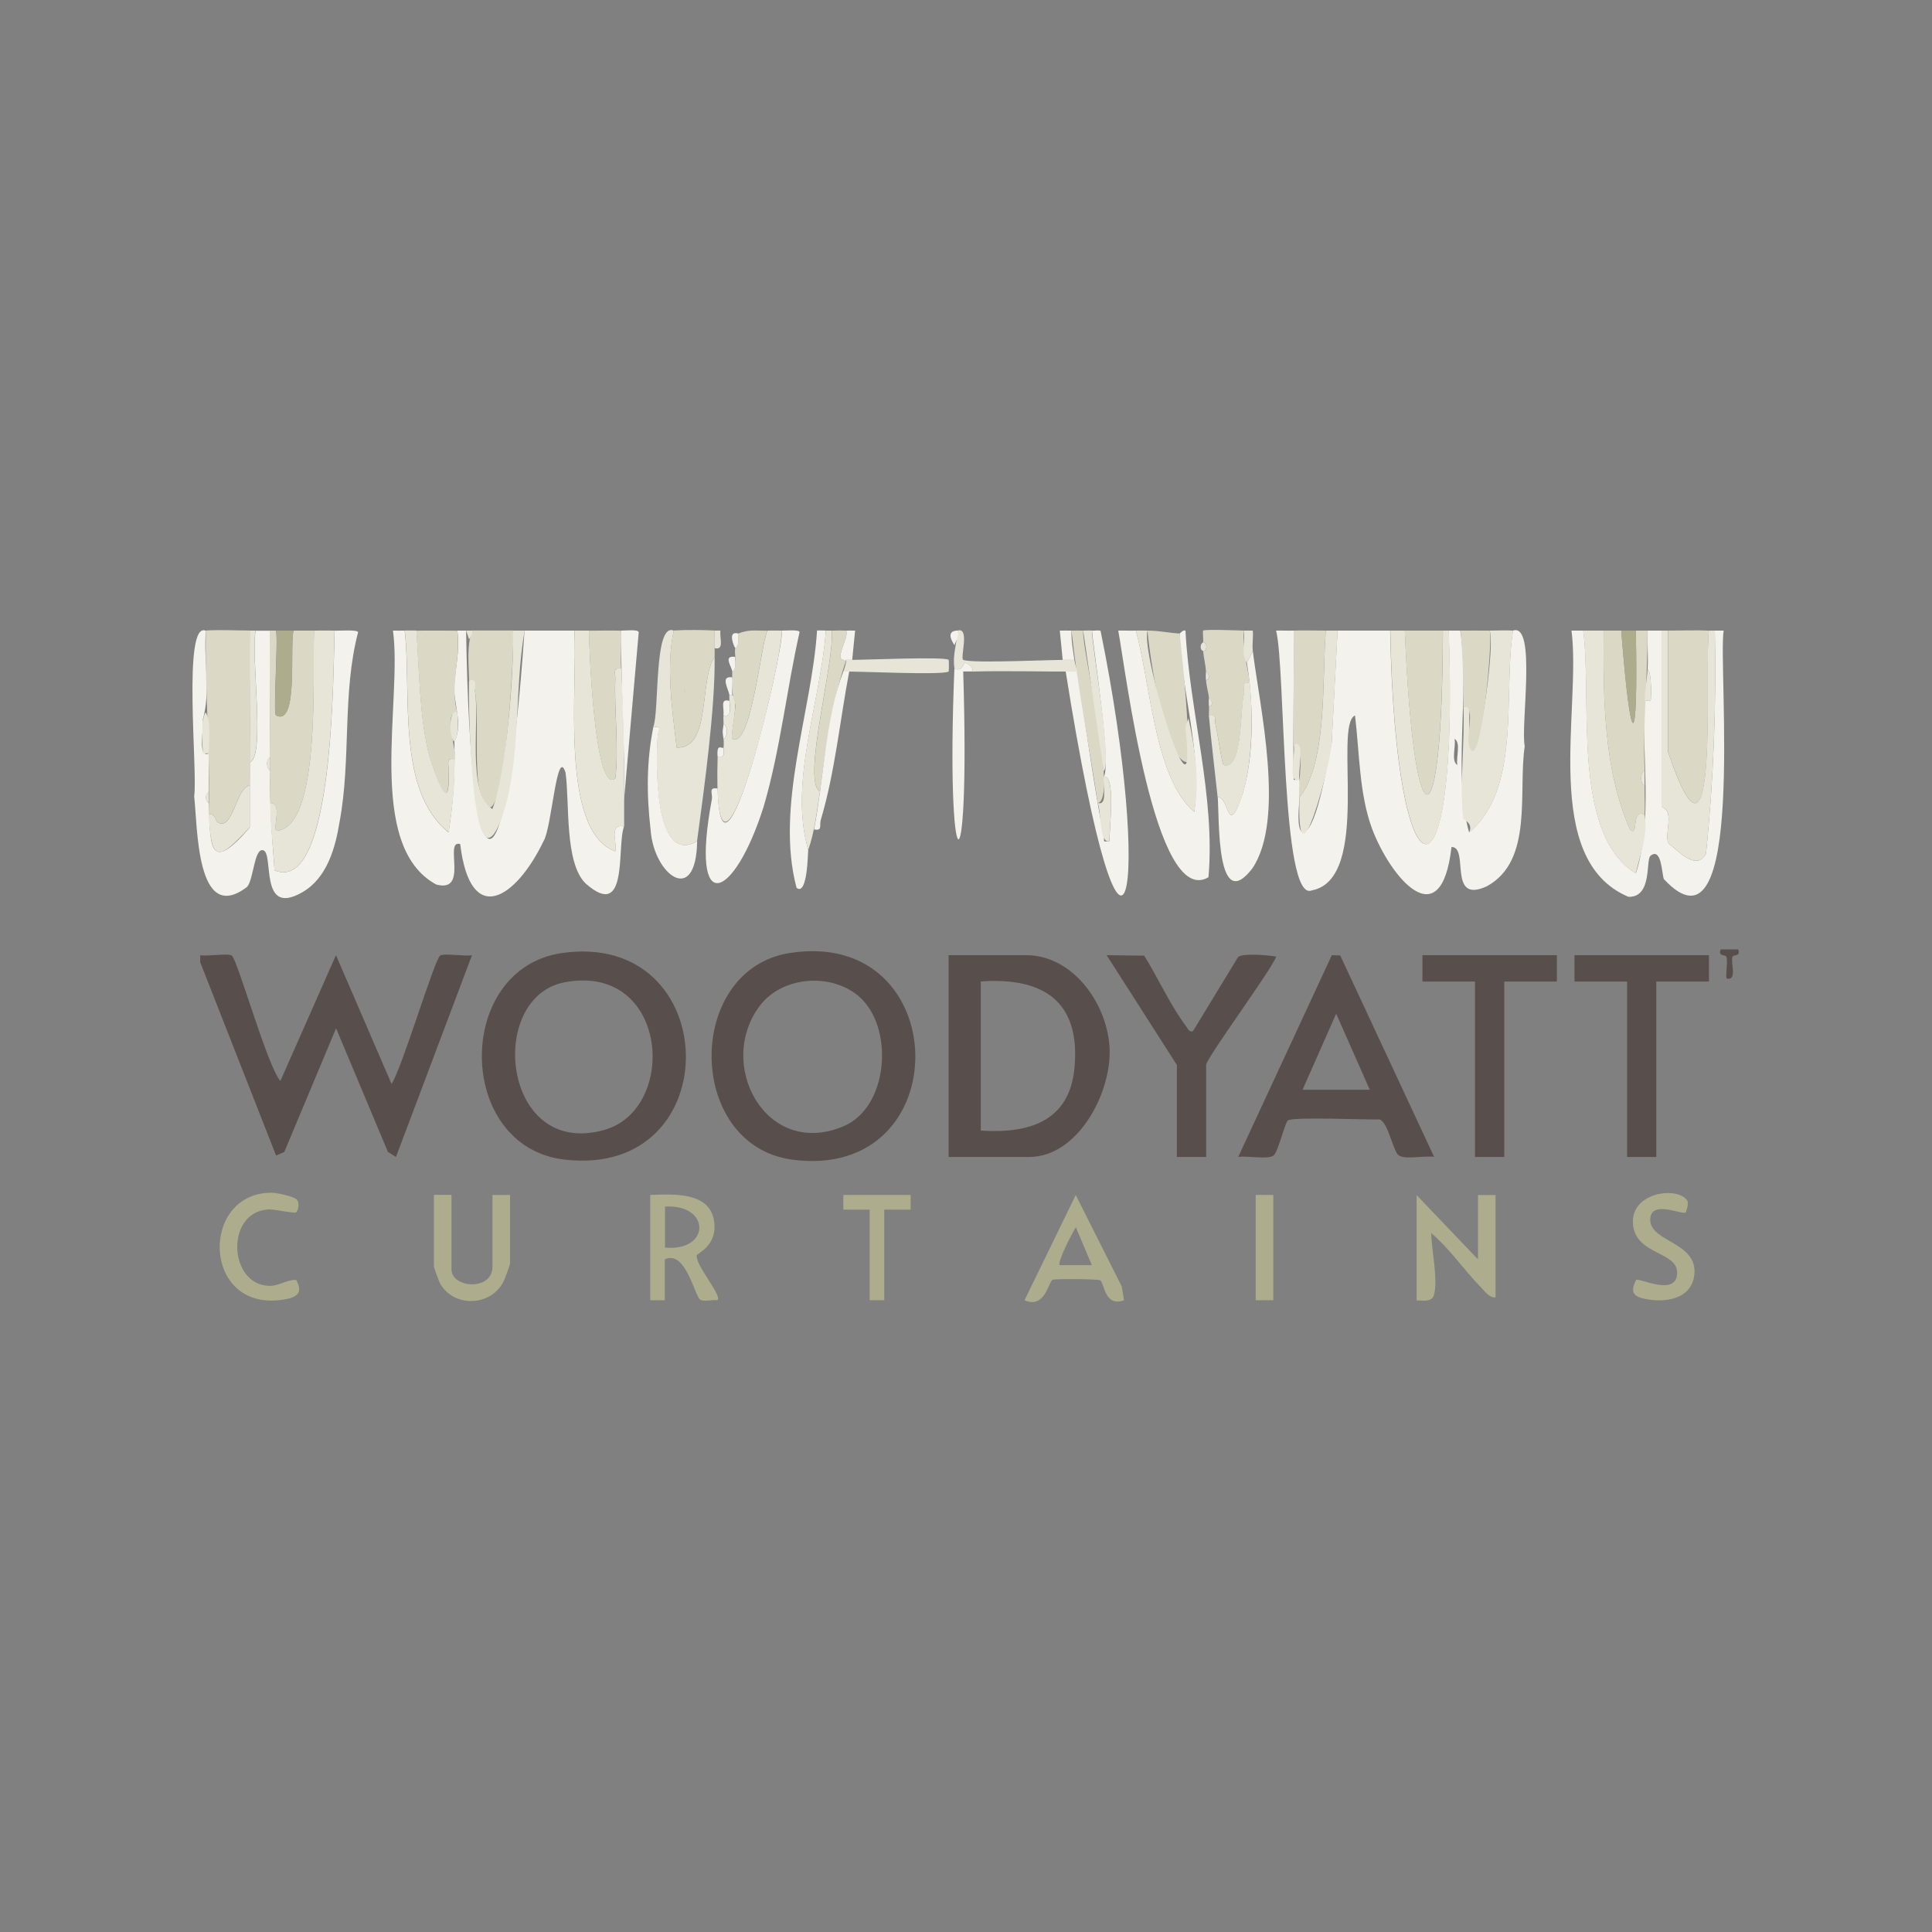 <?xml version="1.0" encoding="UTF-8"?>
<svg id="Ebene_1" xmlns="http://www.w3.org/2000/svg" version="1.1" viewBox="0 0 200 200">
  <rect x="0" y="0" width="200" height="200" fill="#808080" stroke="none"/>
  <!-- Generator: Adobe Illustrator 29.8.1, SVG Export Plug-In . SVG Version: 2.1.1 Build 2)  -->
  <defs>
    <style>
      .st0 {
        fill: #584e4b;
      }

      .st1 {
        fill: #dbd9c5;
      }

      .st2 {
        fill: #adad8d;
      }

      .st3 {
        fill: #e6e5d8;
      }

      .st4 {
        fill: #f3f2ec;
      }
    </style>
  </defs>
  <path class="st4" d="M133.92,65.28c.06,4.94-.09,10.62,0,15.44.04.05.44-.03.6,0,.28,1.12-.64,5.42.45,5.45,1.48-.61,2.47-7.57,2.88-9.24l.61-11.65c1.81,0,3.64,0,5.45,0,.53,28.8,7.18,30.14,6.05,0,.4,0,.81,0,1.21,0,.99,6.63-.79,14.89.91,20.89,5.43-4.52,3.51-14.41,4.54-20.89,2.48-.87.77,9.91,1.22,11.97-.71,4.69.94,11.88-3.95,14.51-4.08,1.86-1.75-4.1-3.63-4.08-1.09,9.52-6.38,3.05-8.23-1.91-1.33-3.58-1.3-7.94-1.76-11.71-2.27,1.05,1.76,16.92-4.46,18.11-3.22,1.41-2.72-23.08-3.71-26.89.6-.02,1.21.02,1.82,0ZM150.87,79.2c-.18-.7.4-2.33-.3-2.72.18.7-.4,2.3.3,2.72Z"/>
  <path class="st4" d="M41.89,65.28c.75,6.42-.92,16.49,4.54,20.89.52-3.18.68-6.14.61-9.38.82-1.59.09-3.58-.03-5.3.01-1.88.66-4.18.33-6.21.3,0,.61,0,.91,0,.47,28.99,4.08,28.52,6.05,0,1.71,0,3.43,0,5.15,0,.4,5.52-1.61,20.71,4.24,22.85.23-.81-.72-2.95.91-2.57-.78,2.04.51,9.84-3.95,5.92-2.25-2.13-1.66-8.44-2.11-11.52-.9-2.76-1.42,5.75-2.27,7.11-2.84,5.91-7.57,9.07-8.63.31-1.75-.52.97,5.13-2.49,4.18-7.39-4.02-3.47-19-4.47-26.28.4,0,.81.01,1.21,0Z"/>
  <path class="st0" d="M23.99,98.92c.59.37,3.73,11.62,5.04,12.97l5.75-13.01,5.75,13.32c1.05-1.48,4.44-12.9,5.04-13.28.42-.27,2.58.11,3.29-.04l-7.87,20.89-.83-.52-5.37-12.8-5.36,12.8-.85.37-7.85-20v-.74c.7.15,2.85-.23,3.27.04Z"/>
  <path class="st0" d="M58.17,98.66c16.79-2.42,17.34,23.38.26,21.38-11.3-1.32-11.41-19.77-.26-21.38ZM58.47,101.68c-8.16,1.53-6.49,18.29,4.09,15.29,7.69-2.18,6.64-17.29-4.09-15.29Z"/>
  <path class="st0" d="M81.78,98.65c17.05-2.64,17.46,23.66.26,21.4-11.08-1.46-11.17-19.71-.26-21.4ZM89.32,103.53c-2.74-2.86-8.16-2.65-10.62.53-4.65,6.02.53,15.92,8.6,12.54,4.6-1.93,5.2-9.74,2.01-13.07Z"/>
  <path class="st0" d="M98.2,119.77v-20.89h8.02c4.97,0,8.54,5.25,8.65,9.83s-3.34,11.06-8.34,11.06h-8.33ZM101.53,117.04c4.95.32,9.18-.91,9.7-6.5.64-6.88-3.22-9.4-9.7-8.94v15.44Z"/>
  <path class="st4" d="M21.31,65.28c-.26,3.08.52,6.25-.31,9.21.16.85-.62,4.03.62,3.51.01,1.31-.03,2.63,0,3.94-.42.38-.41.84,0,1.21.13,4.75.13,7.24,4.24,2.51,0-2.25-.01-4.5,0-6.75,1.66-.54.08-11.11.61-13.62.5,0,1.01,0,1.51,0,.03,4.33-.04,8.68,0,13.02-.45.44-.45,1.07,0,1.51-.09,3.46.18,6.86.44,10.28,6.21,2.57,6.06-20.7,6.22-24.81.44.01,2.41-.13,2.43.16-1.66,6.31-.71,13.14-1.91,19.59-.44,2.74-1.31,5.86-3.87,7.33-4.55,2.61-2.87-4.12-4.07-4.36-.91-.18-.96,3.01-1.64,3.8-5.29,4.04-5.12-6.31-5.48-9.39.39-2.4-1.25-18.27,1.22-17.12Z"/>
  <path class="st0" d="M138.74,98.91l9.72,20.85c-.93-.16-2.91.3-3.64-.14-.61-.37-1.09-3.42-2.01-3.74-1.27.06-9.22-.31-9.52.13-.37.54-1.01,3.31-1.47,3.62-.63.43-2.78-.02-3.64.14l9.69-20.89.87.03ZM141.8,112.81l-3.48-7.87-3.48,7.87h6.96Z"/>
  <path class="st4" d="M163.9,65.28c.94,7.1-1.26,21,5.45,25.13,1.78-5.66.58-11.91.91-17.86.17-.03.57.05.6,0,.1-.14.13-2.97-.3-3.33.08-1.3-.05-2.63,0-3.94.5,0,1.01,0,1.51,0v18.26c1.33.5.15,2.89.67,3.78.86.62,2.86,2.96,3.86,1.05.79-7.58,1.08-15.39.92-23.09.3.01.61-.01.91,0-.6,3.82,2.45,35.02-6.19,25.72-.22-.58-.23-3.33-1.38-2.41-.52.42.22,4.31-2.28,4.25-9.15-3.85-4.86-19.5-5.9-27.56.4,0,.81,0,1.21,0Z"/>
  <path class="st0" d="M121.82,110.23l-7.26-11.35,3.89.05c1.41,2.27,2.75,5.22,4.34,7.32.2.26.28.6.7.51l4.67-7.68c.49-.44,3.14-.2,3.96-.05-.64,1.57-7.26,10.54-7.26,11.2v9.54h-3.03v-9.54Z"/>
  <polygon class="st0" points="176.91 98.88 176.91 101.61 171.46 101.61 171.46 119.77 168.44 119.77 168.44 101.61 162.99 101.61 162.99 98.88 176.91 98.88"/>
  <polygon class="st0" points="161.17 98.88 161.17 101.61 155.72 101.61 155.72 119.77 152.69 119.77 152.69 101.61 147.25 101.61 147.25 98.88 161.17 98.88"/>
  <path class="st4" d="M117.58,65.28c1.53,5.39,1.91,15.23,6.05,18.77.84-6.17-1.34-12.3-1.51-18.47.04,0,.33-.41.6-.3.43,8.39,3.11,17.17,2.38,25.53-5.58,3.31-8.59-21.59-9.34-25.53.6-.02,1.21.02,1.82,0Z"/>
  <path class="st1" d="M25.85,65.28c-.02,5.34.03,10.7,0,16.04-1.43.13-1.74,4.82-3.34,3.78-.24-.15-.18-.98-.9-.76.19-6.4-.42-12.7-.3-19.07,1.49-.09,3.04,0,4.54,0Z"/>
  <path class="st3" d="M69.75,65.28c-.84,3.76-.14,8.4.3,12.11,3.63.14,2.29-7.08,3.93-9.38.06,5.34-1.07,13.47-1.82,19.07-4.51,2.64-4.28-8.27-4.08-10.9.04-.55.55-1.05-.46-.91.66-1.58.04-10.87,2.12-9.99Z"/>
  <path class="st4" d="M80.95,65.28c.37.01,1.83-.13,1.82.16-1.34,5.94-2,12.22-3.72,18.07-3.05,9.64-7.7,11.71-5.35-.82.07-.56-.39-1.23.59-1.06.35,12.95,6.79-13.79,6.66-16.35Z"/>
  <path class="st1" d="M28.57,65.28c.24,1.13-.32,8.48,0,8.78,2.35,1.21,1.39-7.2,1.82-8.78.71,0,1.41,0,2.12,0-.2,3.84.82,20.58-3.94,20.72-.25-.6.64-2.98-.6-2.86-.01-5.95,0-11.91,0-17.86.2,0,.4,0,.61,0Z"/>
  <path class="st1" d="M176.91,65.28c-.53,3.2,1.23,28.69-4.23,12.55v-12.55c1.39,0,2.82-.06,4.23,0Z"/>
  <path class="st3" d="M60.97,65.28c.02,1.87.6,17.11,2.73,15.29.39-3.04-.13-7.09,0-10.31.02-.58-.31-1.21.61-1.05.3,5.33.32,11.04.3,16.35-1.63-.38-.68,1.76-.91,2.57-5.85-2.14-3.85-17.33-4.24-22.85.5,0,1.01,0,1.51,0Z"/>
  <path class="st1" d="M167.83,65.28c1.01,12.91,1.76,12.59,1.51,0,.4,0,.81,0,1.21,0,.03,4.79-.5,9.67-.3,14.53-.48.2-.48,1.31,0,1.51-.01,1,.05,2.03,0,3.03-1.44-.76-.58,2.43-1.51,1.51-2.78-6.23-2.77-13.82-2.73-20.58.6,0,1.21,0,1.82,0Z"/>
  <path class="st4" d="M113.04,65.28c.29.03.6-.07.89.02,5.48,26.83,2.6,43.27-3.61,4.22h1.21c.87,5.7,1.65,11.45,2.73,17.11.11.47-.2.53.6.45-.05-1.1.69-6.96-.6-6.66.82-1.23-1.12-13.49-1.21-15.14Z"/>
  <path class="st3" d="M156.63,65.28c-1.03,6.47.89,16.37-4.54,20.89.44-.98-.56-1.27-.6-1.42-.44-2.96.18-8.37,0-11.6.92-.17.58.46.61,1.05-.07,10.78,2.81-6.55,2.12-8.92.8,0,1.62-.05,2.42,0Z"/>
  <path class="st1" d="M53.1,65.28c.25,1.18-1,23.89-3.26,17.03-1.07-2.21.21-11.78-1.28-11.89-.04-1.77-.24-3.57.3-5.15,1.41,0,2.83,0,4.24,0Z"/>
  <path class="st3" d="M34.63,65.28c-.15,4.03-.02,27.42-6.22,24.81-.11-2.36-.43-4.55-.44-6.95,1.24-.13.35,2.25.6,2.86,4.76-.14,3.74-16.84,3.94-20.72.71,0,1.41-.02,2.12,0Z"/>
  <path class="st3" d="M145.43,65.28c.93,22.56,3.89,22.71,3.94,0,.2,0,.4,0,.61,0,1.12,30.26-5.54,28.68-6.05,0,.5,0,1.01,0,1.51,0Z"/>
  <path class="st3" d="M166.01,65.28c-.04,6.76-.05,14.35,2.73,20.58.93.92.07-2.27,1.51-1.51.36,2.21-.46,4.02-.91,6.06-6.71-4.13-4.51-18.01-5.45-25.13.71-.01,1.41.01,2.12,0Z"/>
  <path class="st4" d="M126.05,82.53c1.06-.11.99,3.18,1.97,1.23,1.93-4.15,1.78-10.7,1.06-15.15l.61-1.21c.72,5.81,3.39,17.41-.05,22.5-3.74,4.86-3.41-5.13-3.58-7.37Z"/>
  <path class="st3" d="M172.67,65.28v12.55c5.47,16.16,3.7-9.38,4.24-12.55.2,0,.4,0,.61,0,.16,7.69-.13,15.51-.92,23.09-.99,1.9-3-.43-3.86-1.05-.52-.89.66-3.28-.66-3.78v-18.26c.2,0,.4,0,.6,0Z"/>
  <path class="st1" d="M47.34,65.28c.37,2.89-.79,5.75,0,8.48-1.6-.02.04,3.78-.3,4.84-.92-.17-.58.46-.61,1.05.13,5.62-1.38.26-1.98-1.33-1.04-3.99-1.04-8.9-1.35-13.03,1.41-.03,2.83,0,4.24,0Z"/>
  <path class="st1" d="M149.36,65.28c-.05,22.82-3.01,22.45-3.94,0,1.31,0,2.63,0,3.94,0Z"/>
  <path class="st3" d="M80.95,65.28c-.26,4.85-7.22,32.28-6.66,13.02.81.14.62-.19.61-.91.03-.03.03-.73,0-.91.48-.2.48-1.31,0-1.51.01-.3-.04-.62,0-.91,1.08.32.51-1.4.61-2.12h.3c.77.71-.25,4,0,4.54,1.94,1.02,2.93-9.65,3.63-11.2.5,0,1.01-.02,1.51,0Z"/>
  <path class="st2" d="M153,130.37v-6.66h1.82v10.6c-.65.05-1.11-.63-1.52-1.05-1.71-1.75-3.24-4.01-5.14-5.61.01,1.68.76,4.95.26,6.47-.23.7-1.19.49-1.77.5v-10.9l6.36,6.66Z"/>
  <path class="st1" d="M128.78,65.28c-.22,1.89.37,3.67.61,5.45-.96-.17-.54.48-.6,1.06-.43,1.41-.1,8.13-2.12,7.42-.18-.11-.63-3.42-.83-4.18-.14-.53.19-1.14-.69-.96-.03-.3.03-.61,0-.91.48-.1.35-.7,0-.91-.05-.56-.25-1.14-.3-1.82.47-.1.32-.68,0-.91-.06-.79-.25-1.46-.3-2.12.46-.04.46-.87,0-.91.04-.29-.07-1.15,0-1.21.15-.15,3.63-.02,4.24,0Z"/>
  <path class="st1" d="M137.25,65.28c-.42,5.01.19,13.54-2.72,17.26-.28-1.13.74-5.98-.61-5.45-.05-3.93.04-7.88,0-11.81,1.1-.04,2.23,0,3.33,0Z"/>
  <path class="st1" d="M73.98,65.28c0,.91,0,1.82,0,2.72-1.64,2.31-.31,9.52-3.93,9.38-.44-3.69-1.14-8.37-.3-12.11,1.31-.08,2.92-.06,4.24,0ZM70.81,71.33v.3c.2-.1.2-.2,0-.3Z"/>
  <path class="st2" d="M46.74,123.7v7.72c0,1.92,4.24,2.27,4.24-.3v-7.42h1.82v7.11c0,.11-.52,1.54-.64,1.78-1.27,2.66-5.15,2.81-6.59.3-.12-.21-.65-1.67-.65-1.78v-7.42h1.82Z"/>
  <path class="st2" d="M67.32,123.7c2.3-.07,6.1-.37,6.59,2.65.43,2.59-1.74,3.39-1.78,3.6-.17,1.02,2.67,4.18,2.14,4.65-.48-.08-1.41.17-1.77-.05-.62-.39-1.49-5.18-3.68-4.19v4.24h-1.51v-10.9ZM68.84,129.15c4.75.43,4.73-4.54,0-4.24v4.24Z"/>
  <path class="st2" d="M116.36,134.6c-2.03.75-2.03-1.8-2.47-2.07-.21-.13-4.48-.16-4.9-.06-.45.11-.77,3.09-2.93,2.13l5.3-10.89,4.76,9.46.24,1.43ZM113.03,130.97l-1.66-3.93c-.35.54-1.96,3.65-1.67,3.93h3.33Z"/>
  <path class="st3" d="M43.11,65.28c.31,4.13.3,9.04,1.35,13.03.57,1.61,2.18,6.86,1.98,1.33.03-.58-.31-1.21.61-1.05.05,2.7-.21,4.92-.61,7.57-5.46-4.4-3.79-14.47-4.54-20.89.4,0,.81,0,1.21,0Z"/>
  <path class="st1" d="M64.3,65.28c.05,1.3-.07,2.63,0,3.94-.92-.17-.58.46-.61,1.05-.13,3.22.39,7.27,0,10.31-2.13,1.8-2.7-13.37-2.73-15.29,1.11,0,2.23-.04,3.33,0Z"/>
  <path class="st1" d="M122.12,65.58c.46,4.34.93,9.1.91,13.32-2.44.24-4.07-11.32-4.24-13.62,1.25,0,2.33.26,3.33.3Z"/>
  <path class="st2" d="M30.66,125.5c-.21.15-2.17-.33-2.85-.3-4.47.21-4.2,7.73,0,7.91,1.05.05,1.84-.66,2.85-.61.86,1.54-.18,1.9-1.67,2.08-8.09.97-8.26-11.11-.88-11.11.53,0,2.23.36,2.59.69.38.35.13,1.22-.04,1.34Z"/>
  <path class="st2" d="M174.48,125.52c-.35.26-3.68-1.38-3.65.77.04,2.32,4.98,2.28,4.56,5.72-.28,2.31-2.64,2.81-4.61,2.53-1.49-.21-2.17-.57-1.41-2.04.35-.24,4.26,1.8,4.25-.77-.01-2.16-4.2-1.84-4.56-4.87-.42-3.48,4.67-4.11,5.62-2.55.16.26-.13,1.16-.19,1.21Z"/>
  <path class="st3" d="M54.31,65.28c-1.12,6.27-.28,13.19-2.34,19.31-3.21,8.77-3.5-12.1-3.42-14.16.92-.17.58.46.61,1.05.53,3.09-.88,10.72,1.81,12.27,1.4-3.58,2.28-14.09,2.12-18.47.4,0,.81,0,1.21,0Z"/>
  <path class="st4" d="M85.49,65.28c-.49,7.29-3.88,15.72-1.82,22.7-.05.26-.06,4.81-1.21,3.93-2.24-8.39,1.59-18.31,2.12-26.64.3-.02.61.01.91,0Z"/>
  <path class="st3" d="M138.47,65.28l-.61,11.65c-.14,2.28-3.7,15.8-3.33,5.61,2.92-3.72,2.31-12.23,2.72-17.26.4,0,.81,0,1.21,0Z"/>
  <path class="st3" d="M118.79,65.28c-.72,2.43,5.3,21.81,3.92,10.14,0-.44.32-.94.32-1.06.69,3.17,1.16,6.47.6,9.69-4.15-3.55-4.52-13.37-6.05-18.77.4-.02.81,0,1.21,0Z"/>
  <path class="st3" d="M129.38,70.73c.37,3.62.3,9.75-1.36,13.03-.99,1.95-.91-1.34-1.97-1.23-.3-2.82-.65-5.64-.91-8.48.88-.18.55.43.69.96.2.76.65,4.07.83,4.18,2.02.71,1.69-6.02,2.12-7.42.06-.57-.36-1.22.6-1.06Z"/>
  <path class="st4" d="M67.63,75.27c1.01-.13.5.37.46.91-.19,2.62-.43,13.53,4.08,10.9-.12,6.81-4.47,3.45-4.81-1.09-.45-3.82-.42-7.27.27-10.71Z"/>
  <path class="st1" d="M154.21,65.28c.37.79-.95,15.26-2.12,11.96-.38-.86.75-4.36-.6-4.09-.03-2.67-.04-5.29-.3-7.87,1.01,0,2.02-.01,3.03,0Z"/>
  <polygon class="st2" points="94.27 123.7 94.27 125.22 91.54 125.22 91.54 134.6 90.03 134.6 90.03 125.22 87.3 125.22 87.3 123.7 94.27 123.7"/>
  <path class="st1" d="M79.43,65.28c-.7,1.57-1.68,12.21-3.63,11.2-.2-.19.35-2.83.33-3.51-.46-1.41-.31-2.1-.33-3.45.64-.5.19-1.69.3-2.42.49-.26.29-1.03.3-1.51,1.14-.46,1.83-.29,3.03-.3Z"/>
  <path class="st3" d="M86.09,65.28c.35,3.2-3.14,15.59-1.21,16.65-.31,1.98-.55,4.21-1.21,6.05-2.07-6.99,1.32-15.41,1.82-22.7.2,0,.4,0,.61,0Z"/>
  <path class="st1" d="M112.13,65.28c-.17,1.87,3.64,17.41,1.51,17.86-.9-5.96-2.07-11.89-2.72-17.86.4,0,.81-.01,1.21,0Z"/>
  <path class="st4" d="M64.3,65.28c.42.01,1.77-.16,1.82.17l-1.52,17.38c.11-5.73-.34-11.83-.3-17.56Z"/>
  <rect class="st2" x="129.99" y="123.7" width="1.82" height="10.9"/>
  <path class="st1" d="M87.61,65.28c.28.88-1.49,3.23,0,3.03-1.39,3.94-2.15,9.2-2.72,13.62-1.93-1.03,1.56-13.46,1.21-16.65.5-.02,1.02-.01,1.51,0Z"/>
  <path class="st4" d="M98.81,69.21c.8.38.98-.61,1.05-.61.26.02,1.01.5.76.91-.3,0-.61-.01-.91,0,.76,24.23-1.84,22.17-.91-.3Z"/>
  <path class="st3" d="M99.11,65.28c1.32-.42.27,2.82.6,3.03,1.03.41,9.64-.07,11.51,0,.07.48.25.88.3,1.21-3.62.02-7.28-.1-10.9,0,.25-.41-.5-.89-.76-.91-.07,0-.26.99-1.05.61-.23-1.49.25-2.46.3-3.94Z"/>
  <path class="st4" d="M87.91,69.52c-.97,5.09-1.47,10.42-2.95,15.38-.15.52.21,1.15-.69.96,1-5.17,1.19-11.56,3.03-16.35h.61Z"/>
  <path class="st2" d="M30.39,65.28c-.42,1.59.54,9.98-1.81,8.78-.32-.3.24-7.65,0-8.78.61,0,1.21,0,1.82,0Z"/>
  <path class="st3" d="M88.21,68.31c1.33,0,9.65-.36,9.99,0,.04.04.04,1.16,0,1.21-.7.4-9.28-.04-10.9,0,.08-.2.37-1.12.3-1.21h.61Z"/>
  <path class="st2" d="M169.34,65.28c.25,12.67-.51,12.82-1.51,0,.5,0,1.01,0,1.51,0Z"/>
  <path class="st3" d="M113.04,65.28c-.07,1.08,2.16,13.99,1.21,14.53l-2.12-14.53c.3.01.61-.03.91,0Z"/>
  <path class="st3" d="M26.46,65.28c-.53,2.52,1.05,13.06-.61,13.62.04-4.54-.03-9.09,0-13.62.2,0,.4,0,.61,0Z"/>
  <path class="st4" d="M110.92,65.28c-.04,1.02.16,2.03.3,3.03h-1.21l-.3-3.03c.4-.01.81,0,1.21,0Z"/>
  <path class="st4" d="M87.61,65.28c.3,0,.61-.01.91,0l-.3,3.03h-.61c-1.49.2.28-2.14,0-3.03Z"/>
  <path class="st3" d="M128.78,65.28c.3,0,.61-.01.91,0,.06.68-.08,1.45,0,2.12l-.61,1.21c-.63-.81-.19-2.33-.3-3.33Z"/>
  <path class="st0" d="M179.94,98.28c.29.81-.54.48-.61.8-.16.73.52,2.47-.6,2.22-.1-.69.14-1.58,0-2.22-.07-.32-.9.01-.61-.8h1.81Z"/>
  <path class="st3" d="M73.98,65.28c.2,0,.4-.02.6,0-.11.73.44,2.06-.6,1.82-.03-.6.02-1.21,0-1.82Z"/>
  <path class="st4" d="M75.8,70.12c.06.59-.04,1.22,0,1.82h-.3c-.06-.57-1-2.02.3-1.82Z"/>
  <path class="st4" d="M76.41,65.58c-.02.49.19,1.26-.3,1.51-.13-.17-.84-1.83.3-1.51Z"/>
  <path class="st4" d="M99.11,65.28c.28.57-.27,1.25-.3,1.51-.52-.76-.68-1.5.3-1.51Z"/>
  <path class="st4" d="M76.1,68c.02.48.16,1.27-.3,1.51-.03-.46-1-1.7.3-1.51Z"/>
  <path class="st4" d="M74.89,76.48c-.16-1.08-.03-.81,0-1.51.48.2.48,1.31,0,1.51Z"/>
  <path class="st4" d="M75.5,72.54c.06.78.25,1.77-.61,1.51.1-.8-.39-1.74.61-1.51Z"/>
  <path class="st3" d="M124.84,70.42c-.04-.47,0-.85,0-.91.32.23.47.8,0,.91Z"/>
  <path class="st3" d="M124.54,67.4c-.34-.16-.33-.71,0-.91.46.04.46.87,0,.91Z"/>
  <path class="st4" d="M74.89,77.39c.01.72.2,1.05-.61.91-.1-1.45.45-.73.61-.91Z"/>
  <path class="st3" d="M48.86,65.28c.15.37-.28.78-.3.91l-.3-.91c.2,0,.4,0,.61,0Z"/>
  <path class="st3" d="M125.15,73.15c-.05-.52,0-.85,0-.91.35.21.48.81,0,.91Z"/>
  <path class="st3" d="M133.92,77.08c1.31-.56.38,2.73.61,3.63-1.31.56-.38-2.73-.61-3.63Z"/>
  <path class="st3" d="M47.34,73.75c.05.95.2,2.25-.3,3.03-.58-.35-.63-3.51.3-3.03Z"/>
  <path class="st3" d="M25.85,81.32c-.02,1.44.02,2.89,0,4.33-3.12,3.32-3.99,3.91-4.24-1.3.72-.22.66.61.9.76,1.61,1.04,1.92-3.65,3.34-3.78Z"/>
  <path class="st3" d="M21.61,77.99c-.17-.03-.57.05-.6,0-.03-.44-.27-3.68.3-4.24.57,1.14.29,2.9.3,4.24Z"/>
  <path class="st3" d="M27.97,79.81c-.45-.44-.45-1.07,0-1.51,0,.36,0,1.18,0,1.51Z"/>
  <path class="st3" d="M21.61,83.14c-.41-.37-.42-.83,0-1.21,0,.33,0,.99,0,1.21Z"/>
  <path class="st3" d="M170.56,69.21c.44.37.4,3.2.3,3.33-.04.05-.44-.03-.6,0,.02-1.16.25-2.36.3-3.33Z"/>
  <path class="st3" d="M170.25,81.32c-.48-.2-.48-1.31,0-1.51,0,.42,0,1.07,0,1.51Z"/>
  <path class="st3" d="M114.25,80.41c1.29-.31.56,5.56.6,6.66-1.07.32-.84-3.06-1.21-3.94,1.05.28.52-1.75.61-2.72Z"/>
  <path class="st3" d="M70.81,71.33c.2.1.2.2,0,.3v-.3Z"/>
</svg>